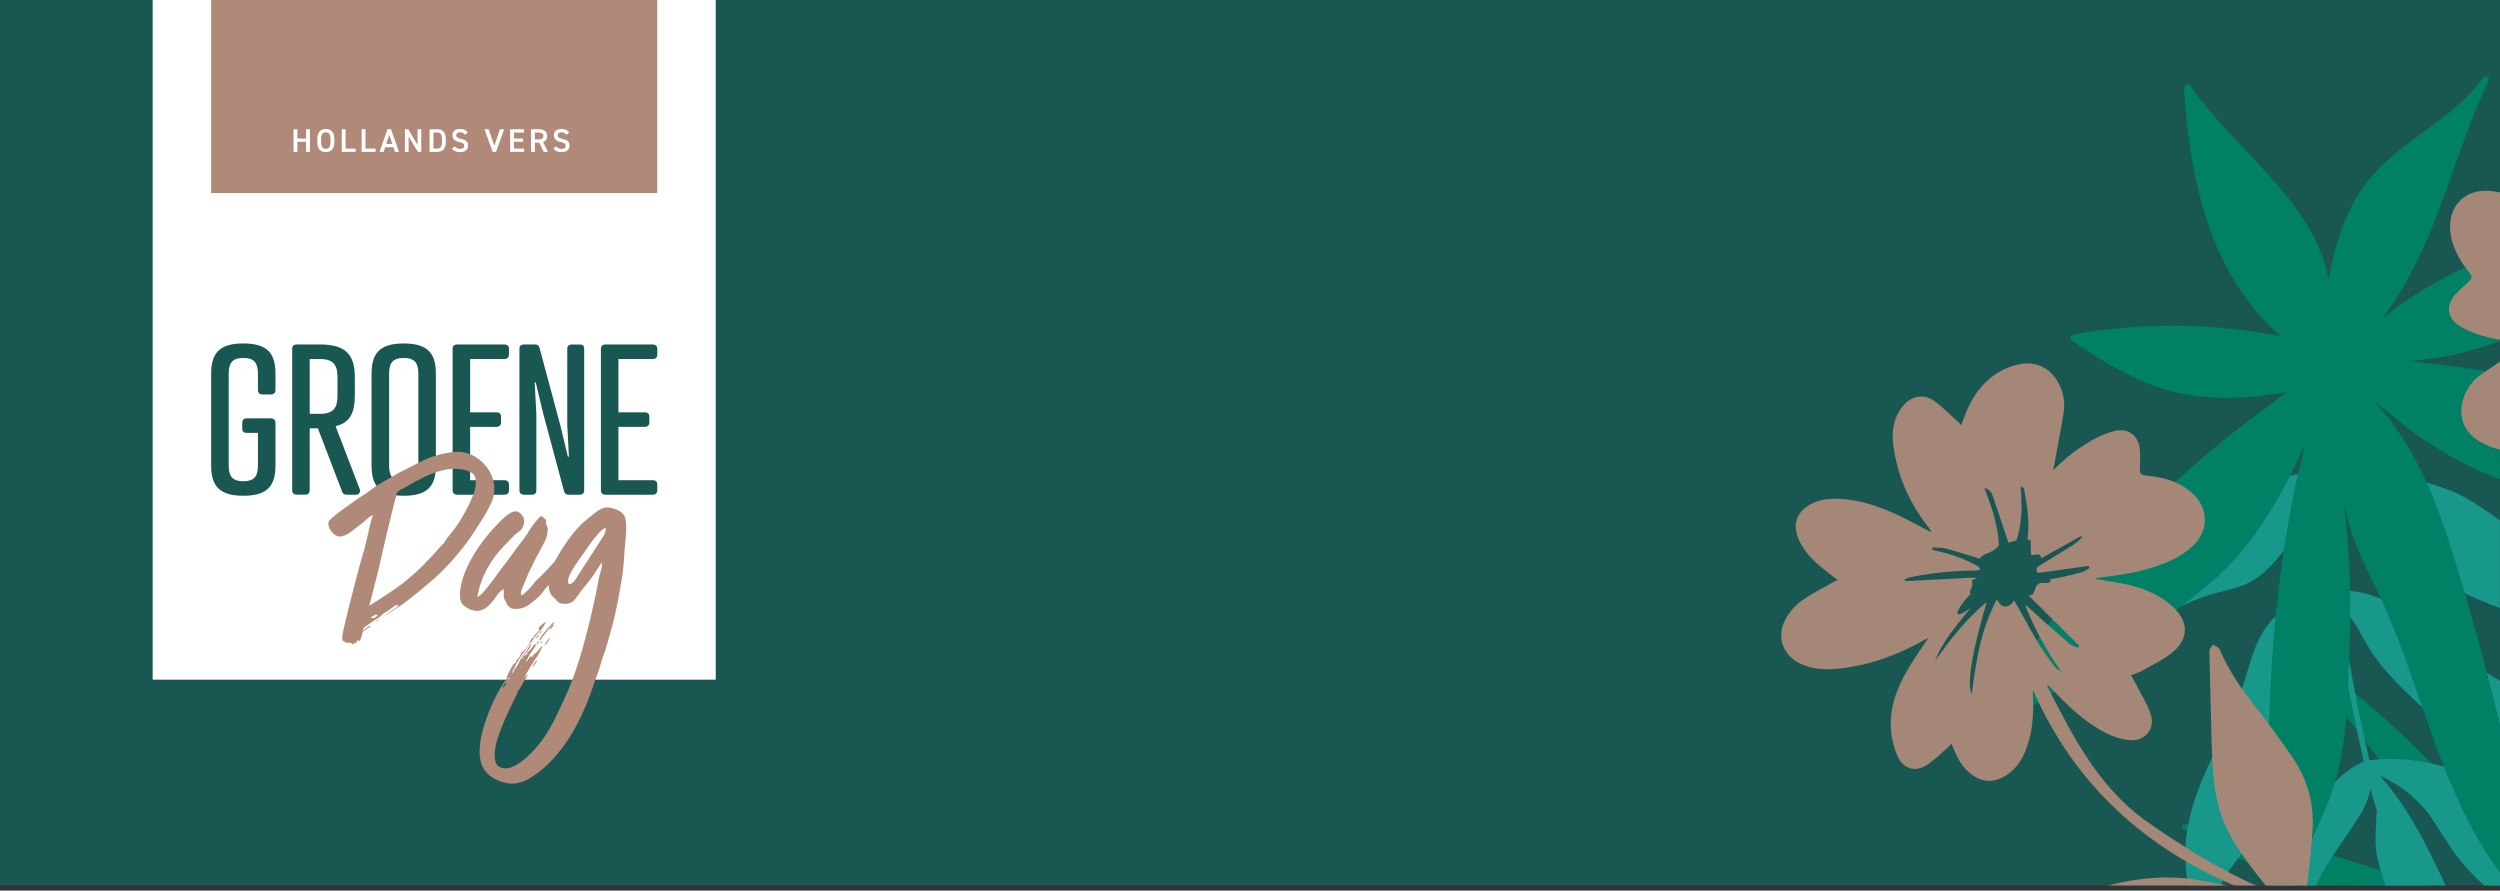 <svg width="393" height="140" viewBox="0 0 393 140" fill="none" xmlns="http://www.w3.org/2000/svg">
<rect x="0" y="0" width="393" height="140" fill="#333333" stroke="none"/>
<g clip-path="url(#clip0_2004_4365)">
<rect width="393" height="139.192" fill="#195852"/>
<g clip-path="url(#clip1_2004_4365)">
<path d="M112.516 0H24V106.839H112.516V0Z" fill="white"/>
<path d="M42.583 65.766C43.042 65.766 43.304 66.027 43.304 66.483V73.137C43.304 76.235 42.187 77.932 38.249 77.932C34.311 77.932 33.193 76.235 33.193 73.137V58.784C33.193 55.685 34.311 53.989 38.249 53.989C42.187 53.989 43.304 55.685 43.304 58.784V61.297C43.304 61.753 43.042 62.013 42.583 62.013H41.269C40.809 62.013 40.547 61.753 40.547 61.297V58.784C40.547 57.218 40.119 56.272 38.249 56.272C36.378 56.272 35.95 57.218 35.95 58.784V73.137C35.95 74.703 36.378 75.649 38.249 75.649C40.119 75.649 40.547 74.703 40.547 73.137V68.049H38.773C38.314 68.049 38.083 67.82 38.083 67.364V66.483C38.083 66.027 38.314 65.766 38.773 65.766H42.583Z" fill="#195852"/>
<path d="M52.76 67.007L56.535 76.856C56.701 77.247 56.535 77.737 55.976 77.768H54.499C54.106 77.768 53.875 77.603 53.778 77.278L49.968 67.33H48.688V77.048C48.688 77.504 48.426 77.765 47.967 77.765H46.652C46.193 77.765 45.931 77.504 45.931 77.048V54.835C45.931 54.379 46.193 54.15 46.652 54.15H50.331C54.63 54.15 55.78 56.008 55.78 59.367V62.106C55.78 64.715 55.155 66.412 52.76 66.998V67.007ZM50.331 65.05C52.563 65.05 53.057 63.974 53.057 62.116V59.377C53.057 57.55 52.563 56.442 50.331 56.442H48.688V65.053H50.331V65.05Z" fill="#195852"/>
<path d="M68.52 58.787V73.14C68.52 76.239 67.402 77.935 63.465 77.935C59.527 77.935 58.409 76.239 58.409 73.14V58.787C58.409 55.688 59.527 53.992 63.465 53.992C67.402 53.992 68.52 55.688 68.52 58.787ZM61.166 58.787V73.14C61.166 74.706 61.594 75.652 63.465 75.652C65.335 75.652 65.763 74.706 65.763 73.14V58.787C65.763 57.221 65.335 56.275 63.465 56.275C61.594 56.275 61.166 57.221 61.166 58.787Z" fill="#195852"/>
<path d="M79.29 54.156C79.749 54.156 80.012 54.386 80.012 54.842V55.723C80.012 56.179 79.749 56.439 79.29 56.439H73.904V64.82H78.041C78.5 64.82 78.763 65.05 78.763 65.506V66.387C78.763 66.843 78.5 67.103 78.041 67.103H73.904V75.485H79.29C79.749 75.485 80.012 75.714 80.012 76.17V77.051C80.012 77.507 79.749 77.768 79.29 77.768H71.871C71.412 77.768 71.15 77.507 71.15 77.051V54.839C71.15 54.383 71.412 54.153 71.871 54.153H79.29V54.156Z" fill="#195852"/>
<path d="M89.174 54.842C89.174 54.386 89.436 54.156 89.895 54.156H91.144C91.603 54.156 91.834 54.386 91.834 54.842V77.054C91.834 77.51 91.603 77.771 91.144 77.771H89.405C88.946 77.771 88.78 77.576 88.649 77.15L85.367 64.92L84.218 60.124L84.052 60.155L84.315 65.081V77.051C84.315 77.507 84.084 77.768 83.625 77.768H82.376C81.916 77.768 81.654 77.507 81.654 77.051V54.839C81.654 54.383 81.916 54.153 82.376 54.153H84.084C84.543 54.153 84.74 54.348 84.839 54.773L88.121 67.004L89.27 71.8L89.436 71.769L89.174 66.843V54.842Z" fill="#195852"/>
<path d="M102.604 54.156C103.063 54.156 103.326 54.386 103.326 54.842V55.723C103.326 56.179 103.063 56.439 102.604 56.439H97.218V64.82H101.355C101.814 64.82 102.077 65.05 102.077 65.506V66.387C102.077 66.843 101.814 67.103 101.355 67.103H97.218V75.485H102.604C103.063 75.485 103.326 75.714 103.326 76.17V77.051C103.326 77.507 103.063 77.768 102.604 77.768H95.185C94.726 77.768 94.463 77.507 94.463 77.051V54.839C94.463 54.383 94.726 54.153 95.185 54.153H102.604V54.156Z" fill="#195852"/>
<path d="M89.942 87.216C89.53 87.74 89.414 87.865 89.264 88.026C89.189 88.069 89.152 88.15 89.039 88.271C88.927 88.395 88.777 88.556 88.587 88.798C88.362 89.08 88.174 89.285 88.059 89.521C87.909 89.722 87.796 89.918 87.684 90.116C87.459 90.51 87.231 90.867 86.782 91.36C86.594 91.602 86.291 91.928 85.992 92.257C85.692 92.582 85.426 92.908 85.239 93.187C84.864 93.783 83.584 94.763 82.984 95.191C82.61 95.452 81.517 95.926 80.427 95.656C80.24 95.601 80.165 95.495 80.015 95.359C79.977 95.325 79.902 95.293 79.865 95.222C79.752 95.157 79.715 95.049 79.678 94.94C79.603 94.797 79.565 94.651 79.49 94.546C79.303 94.301 79.228 94.009 79.19 93.715V92.632C78.778 92.784 78.475 93.11 78.251 93.429C78.026 93.749 77.798 94.068 77.61 94.31C77.385 94.593 77.161 94.875 76.895 95.123C76.708 95.29 76.405 95.542 76.33 95.625L75.652 95.914C75.502 96.004 75.087 96.041 75.012 96.047C74.787 95.995 74.525 95.982 74.297 95.929C74.035 95.88 73.769 95.793 73.507 95.594C73.282 95.467 73.095 95.334 72.867 95.169C72.717 95.033 72.567 94.862 72.455 94.611C72.267 94.068 72.305 93.392 72.342 92.79C72.642 90.185 74.185 87.427 75.765 85.259C76.63 84.096 77.532 83.075 78.547 82.045C79.187 81.425 80.539 80.029 81.442 80.466C82.457 81.006 82.719 82.138 82.004 83.14C81.742 83.5 81.326 83.764 80.989 84.021C80.877 84.108 80.764 84.229 80.652 84.353C80.162 84.846 79.712 85.377 79.222 85.833C77.154 87.933 75.462 90.892 75.05 93.882C75.578 93.572 75.915 93.203 76.215 92.84C76.514 92.477 76.78 92.077 77.042 91.791C77.72 90.982 78.244 90.11 78.884 89.304C79.6 88.413 80.237 87.533 80.877 86.614C81.517 85.696 82.307 84.874 82.869 83.925C83.322 83.134 83.884 82.374 84.487 81.682C84.636 81.444 84.974 81.078 85.239 81.202C85.352 81.267 85.801 81.67 85.879 81.813C85.917 81.884 85.879 81.924 85.842 82.039C85.767 82.272 85.917 82.517 85.992 82.697C86.104 82.874 86.104 83.06 86.104 83.246C86.104 83.432 86.067 83.661 86.029 83.888C85.954 84.79 85.202 85.87 84.789 86.695C84.224 87.793 83.662 88.891 83.134 89.989C82.872 90.576 82.607 91.159 82.419 91.739C82.344 91.894 82.157 92.251 82.045 92.595C81.895 92.945 81.782 93.33 82.007 93.606C82.647 93.172 83.097 92.682 83.512 92.195C83.7 91.953 83.924 91.708 84.115 91.466C84.34 91.221 84.568 90.976 84.83 90.765C85.733 89.896 86.448 89.118 87.275 88.181C87.725 87.653 87.915 87.449 88.103 87.244C88.327 87.073 88.515 86.869 89.005 86.376C89.08 86.258 89.192 86.208 89.23 86.168C89.305 86.124 89.38 86.078 89.417 86.037C89.567 85.985 89.68 85.901 89.867 85.659C90.017 85.457 90.092 85.377 90.204 85.327C90.242 85.324 90.317 85.281 90.391 85.271C90.466 85.265 90.579 85.253 90.691 85.243C90.804 85.271 91.141 85.237 91.181 85.346C91.219 85.454 90.957 86.115 90.844 86.199C90.395 86.689 90.354 86.729 89.942 87.216Z" fill="#B18978"/>
<path d="M98.176 86.627C98.101 88.054 97.989 89.484 97.761 90.923C97.311 93.541 96.896 96.122 96.144 98.731C95.731 100.114 95.428 101.562 94.904 102.918C94.567 103.734 94.413 104.534 94.151 105.303C93.926 105.961 93.661 106.619 93.436 107.276C92.534 110.124 91.294 113.005 89.714 115.62C88.134 118.158 86.141 120.512 83.621 122.131C82.269 122.969 81.027 123.422 79.525 123.077C76.817 122.435 75.35 120.894 75.39 118.015C75.428 116.517 75.765 115.068 76.255 113.601C76.97 111.368 78.022 109.103 79.3 107.152C79.375 107.034 79.6 106.864 79.674 106.705C79.712 106.628 79.637 106.56 79.637 106.522C79.674 106.333 79.787 106.135 79.899 105.899C80.162 105.424 80.465 104.652 80.839 104.317C80.914 104.236 81.064 104.221 81.102 104.18C81.139 104.103 81.139 103.917 81.139 103.917C81.251 103.718 81.401 103.594 81.554 103.43C81.742 103.225 81.742 103.113 81.854 102.84C81.966 102.53 82.116 102.443 82.344 102.273C82.682 101.978 83.134 101.376 83.322 100.986C83.397 100.753 83.397 100.604 83.547 100.405C83.621 100.325 83.809 100.306 83.884 100.226C83.959 100.145 83.884 100.077 83.921 99.999C84.071 99.797 84.334 99.587 84.487 99.385C84.599 99.261 84.749 99.137 84.786 98.982C84.786 98.907 84.636 98.845 84.674 98.805C84.749 98.461 85.501 97.905 85.801 97.766C85.839 97.837 85.426 98.473 85.389 98.55C85.239 98.827 85.014 98.997 84.786 99.242C84.221 99.894 83.734 100.61 83.244 101.293C82.229 102.657 81.102 104.184 80.461 105.812C80.799 105.707 80.761 105.449 80.874 105.213C80.948 105.021 81.098 104.968 81.211 104.807C81.473 104.447 81.623 103.985 81.888 103.585C82.188 103.144 82.491 102.707 82.791 102.267C82.978 101.987 83.319 101.283 83.618 101.255C83.431 101.609 83.169 102.009 82.941 102.329C82.716 102.611 82.491 102.856 82.338 103.207L82.903 102.778C82.941 102.701 82.866 102.558 82.866 102.558C82.978 102.471 83.016 102.505 83.091 102.425C83.39 102.174 83.618 101.814 83.843 101.531C84.106 101.172 83.993 101.293 84.293 101.339C84.031 101.925 83.54 102.381 83.24 102.934C83.128 103.095 83.053 103.287 82.978 103.483C82.828 103.721 82.678 103.808 82.716 104.069C82.903 103.939 83.543 102.645 83.581 103.352C83.768 103.222 83.806 102.958 83.993 102.828C84.143 102.701 84.293 102.614 84.446 102.45C84.708 102.201 84.936 101.693 85.273 101.513C85.311 101.584 84.899 102.369 84.824 102.527C84.636 102.955 84.334 103.321 84.071 103.718C83.506 104.63 82.906 105.545 82.454 106.485C82.716 106.46 82.716 106.2 82.828 106.039C83.203 106.004 82.491 106.892 82.454 106.969C82.191 107.366 82.001 107.72 81.776 108.154C81.701 108.387 81.514 108.439 81.398 108.601C81.361 108.678 81.436 108.746 81.361 108.864C81.136 109.333 80.908 109.841 80.683 110.31C79.706 112.27 78.803 114.221 78.163 116.262C77.826 117.339 77.673 118.437 77.826 119.47C77.976 120.313 78.428 120.683 79.293 120.788C80.799 120.909 82.563 119.321 83.618 118.251C85.914 115.98 87.266 113.015 88.58 110.164C90.273 106.569 91.4 102.84 92.34 99.09C92.83 97.214 93.243 95.309 93.655 93.439C93.842 92.561 93.992 91.726 94.145 90.852C94.295 90.129 94.748 89.115 94.595 88.42C93.842 89.462 93.28 90.56 92.453 91.534C92.04 92.021 91.662 92.542 91.25 93.029C90.876 93.513 90.573 94.102 90.085 94.521C89.483 95.027 88.318 95.061 87.756 94.667C87.569 94.537 87.419 94.251 87.228 94.081C87.003 93.916 86.816 93.746 86.663 93.498C86.401 93.113 86.288 92.598 86.251 92.117C86.138 89.887 87.49 87.557 88.771 85.681C89.411 84.688 90.123 83.724 90.951 82.861C91.703 82.042 92.606 81.36 93.471 80.68C94.298 80.004 95.051 79.598 96.065 79.84C96.893 80.023 98.095 80.507 98.282 81.422C98.657 83.103 98.282 84.896 98.17 86.624L98.176 86.627ZM79.003 108.154C79.378 107.893 79.49 107.549 79.643 107.199C79.306 107.419 79.115 107.735 79.003 108.154ZM80.018 106.488C79.906 106.575 79.868 106.653 79.868 106.764C79.793 106.919 80.205 106.733 80.018 106.488ZM82.123 103.6C82.31 103.507 82.31 103.358 82.347 103.244C82.16 103.3 82.16 103.411 82.123 103.6ZM83.74 104.903C83.74 104.568 83.965 104.208 84.493 103.675C84.343 104.174 84.002 104.506 83.74 104.903ZM84.755 99.729C84.643 100.114 84.38 100.288 84.115 100.536C84.34 100.291 84.34 99.878 84.755 99.729ZM84.343 101.336C84.38 101.072 84.53 100.871 84.793 100.734C84.68 100.97 84.568 101.203 84.343 101.336ZM87.163 97.784C87.088 98.014 86.863 98.188 86.713 98.349C86.451 98.597 86.301 98.799 86.11 99.078C85.885 99.397 85.62 99.683 85.395 99.968C85.245 100.17 85.058 100.598 84.793 100.697C84.68 100.446 85.545 99.469 85.732 99.227C86.107 98.743 86.522 98.33 86.935 97.88C87.01 97.8 87.085 97.791 87.159 97.784H87.163ZM84.793 99.615C84.793 99.317 85.055 99.255 85.205 99.127C85.092 99.289 85.055 99.515 84.793 99.615ZM85.32 100.722C85.245 100.951 85.058 101.119 84.833 101.215C84.945 100.979 85.17 100.883 85.32 100.722ZM85.545 101.485C85.732 100.982 86.11 100.647 86.448 100.241C86.448 100.539 85.957 101.184 85.545 101.485ZM86.373 99.09C86.335 98.833 86.863 98.073 87.125 98.197C86.9 98.516 86.638 98.802 86.373 99.09ZM95.207 82.945C94.567 83.23 93.967 83.996 93.552 84.483C92.949 85.175 92.499 85.926 91.972 86.648C91.409 87.449 90.807 88.252 90.279 89.087C89.904 89.719 89.227 90.718 89.302 91.457C89.339 92.201 90.092 91.605 90.354 91.246C90.919 90.408 91.444 89.574 91.972 88.739C92.949 87.229 93.926 85.755 94.866 84.248C95.166 83.844 95.204 83.395 95.204 82.945H95.207Z" fill="#B18978"/>
<path d="M77.654 76.127C77.501 74.945 76.964 73.847 76.011 72.845C75.646 72.476 75.268 72.15 74.819 71.865C74.819 71.865 74.791 71.849 74.775 71.84C74.688 71.784 74.597 71.731 74.5 71.682C74.406 71.629 74.31 71.583 74.213 71.536C74.191 71.527 74.122 71.496 74.107 71.49C73.104 71.046 72.002 70.937 71.071 71.083C69.847 71.235 68.664 71.53 67.44 71.977C66.106 72.507 64.882 73.285 63.549 73.89C63.031 74.123 62.512 74.43 61.994 74.737C61.735 74.908 61.475 75.044 61.216 75.178C60.585 75.531 59.992 75.882 59.402 76.232C58.699 76.667 58.106 77.2 57.438 77.631C56.179 78.413 55.03 79.257 53.843 80.107C53.25 80.532 52.732 80.947 52.214 81.4C51.62 81.896 51.511 82.092 51.695 82.811C51.808 83.28 52.398 83.959 52.844 84.213C53.4 84.53 54.29 84.189 54.883 83.801C55.514 83.336 56.142 82.874 56.735 82.411C57.032 82.2 57.291 81.955 57.55 81.71C57.809 81.465 58.069 81.22 58.624 80.947C57.994 82.92 57.734 84.75 57.216 86.528C56.698 88.271 56.217 90.045 55.77 91.816C55.361 93.473 54.88 95.176 54.512 96.795C54.328 97.586 54.14 98.377 53.956 99.165C53.881 99.54 53.772 99.956 53.809 100.356C53.809 100.467 53.809 100.613 53.884 100.716C53.884 100.753 53.959 100.781 53.959 100.781C54.034 100.775 54.072 100.806 54.106 100.877C54.218 100.83 54.29 100.858 54.328 100.967V101.004C54.403 101.035 54.474 101.026 54.512 101.023C54.771 101.035 55.252 100.989 55.364 101.237C55.364 101.274 55.364 101.311 55.402 101.342C55.402 101.342 55.402 101.379 55.439 101.376L55.477 101.336C55.514 101.113 55.623 101.063 55.811 101.122C55.836 101.122 55.861 101.116 55.886 101.116C55.961 101.085 56.01 101.043 56.032 100.992L56.145 100.651C56.292 100.709 56.292 100.747 56.329 100.744C56.367 100.74 56.404 100.737 56.442 100.734C56.573 100.694 56.71 100.691 57.038 99.264C57.244 99.137 57.435 99.019 57.616 98.907C57.716 98.817 57.837 98.771 57.972 98.687C58.059 98.631 58.193 98.55 58.246 98.489C58.334 98.433 58.425 98.38 58.487 98.284L58.418 98.271L58.384 98.265C58.409 98.305 58.4 98.34 58.356 98.368C58.346 98.402 58.303 98.43 58.256 98.457C58.178 98.479 58.106 98.467 58.081 98.426C58.003 98.448 57.947 98.51 57.869 98.529C57.825 98.557 57.725 98.644 57.581 98.761C57.447 98.842 57.269 98.954 57.129 99.069C57.11 99.084 57.091 99.093 57.069 99.109C57.097 98.988 57.126 98.858 57.154 98.718C57.519 98.461 57.872 98.212 58.212 97.955C58.453 97.75 58.721 97.586 58.987 97.421C59.243 97.291 59.511 97.127 59.752 96.922C59.842 96.866 59.948 96.745 60.048 96.655C60.111 96.559 60.245 96.478 60.345 96.388C60.576 96.218 60.823 96.122 61.048 95.985C61.369 95.759 62.262 94.931 62.618 95.101C62.496 95.399 62.309 95.542 62.131 95.65C61.953 95.759 61.785 95.836 61.644 95.951C61.379 96.115 61.126 96.354 60.851 96.55C60.707 96.665 60.576 96.748 60.432 96.863C60.314 96.938 60.189 97.009 60.067 97.086C60.086 97.077 60.105 97.065 60.123 97.055C60.435 96.863 60.735 96.705 61.057 96.481C61.797 95.942 62.621 95.489 63.371 94.918C63.87 94.537 64.37 94.161 64.867 93.786C64.867 93.786 67.212 91.888 68.339 90.876C70.75 88.718 73.114 85.836 74.481 83.695C75.265 82.467 76.08 81.326 76.711 80.079C77.026 79.455 77.426 78.76 77.579 78.053C77.704 77.433 77.748 76.794 77.66 76.13L77.654 76.127ZM59.258 96.863C59.158 96.95 59.027 97.034 58.893 97.114C58.768 97.164 58.612 97.204 58.237 97.102C58.503 96.938 58.593 96.882 58.69 96.795C58.824 96.714 58.955 96.63 59.037 96.609C59.071 96.615 59.14 96.627 59.177 96.633C59.211 96.64 59.246 96.646 59.271 96.686C59.33 96.733 59.346 96.807 59.258 96.86V96.863ZM74.503 77.498C74.05 78.754 72.614 81.788 71.018 83.68C70.684 84.105 70.275 84.564 69.991 85.048C69.8 85.454 69.317 85.771 68.986 86.196C68.083 87.278 67.302 88.016 66.497 88.885C65.613 89.788 64.626 90.616 63.63 91.444C62.609 92.263 62.306 92.421 61.803 92.787C61.669 92.877 61.532 92.97 61.441 93.026C60.979 93.324 60.111 93.898 60.105 93.904C59.402 94.372 58.799 94.775 58.05 95.213C58.734 92.598 59.639 89.093 59.777 88.339C60.036 87.101 62.075 78.407 62.334 77.83C62.297 77.87 62.259 77.762 62.259 77.762L62.297 77.721L62.334 77.606C62.372 77.566 62.372 77.529 62.372 77.529V77.566C62.397 77.539 62.422 77.525 62.447 77.523C62.484 77.337 62.593 77.216 62.743 77.126C62.965 76.958 63.187 76.862 63.411 76.769C63.596 76.679 63.821 76.583 64.005 76.456C64.857 75.897 65.819 75.401 66.709 74.985C67.708 74.486 68.711 74.135 69.747 73.89C70.303 73.763 70.822 73.717 71.377 73.701C71.446 73.695 71.837 73.689 72.489 73.769C73.142 73.853 74.353 74.244 74.597 74.768C74.853 75.323 74.887 76.453 74.51 77.495L74.503 77.498Z" fill="#B18978"/>
<path d="M59.211 97.67C59.48 97.446 59.773 97.26 60.064 97.086C59.808 97.229 59.458 97.508 59.18 97.524L59.211 97.673V97.67Z" fill="#B18978"/>
<path d="M103.323 0H33.19V30.355H103.323V0Z" fill="#B18978"/>
<path d="M46.749 21.775H48.117V20.317H48.719V23.872H48.117V22.29H46.749V23.872H46.146V20.317H46.749V21.775Z" fill="white"/>
<path d="M51.217 23.919C50.418 23.919 49.881 23.441 49.881 22.321V21.868C49.881 20.752 50.421 20.271 51.217 20.271C52.014 20.271 52.56 20.749 52.56 21.868V22.321C52.56 23.438 52.02 23.919 51.217 23.919ZM50.48 22.321C50.48 23.087 50.74 23.398 51.217 23.398C51.695 23.398 51.957 23.087 51.957 22.321V21.868C51.957 21.102 51.692 20.792 51.217 20.792C50.743 20.792 50.48 21.102 50.48 21.868V22.321Z" fill="white"/>
<path d="M54.324 23.357H55.917V23.872H53.725V20.317H54.328V23.354L54.324 23.357Z" fill="white"/>
<path d="M57.45 23.357H59.043V23.872H56.851V20.317H57.453V23.354L57.45 23.357Z" fill="white"/>
<path d="M59.664 23.872L60.907 20.317H61.478L62.721 23.872H62.084L61.841 23.137H60.551L60.307 23.872H59.664ZM60.717 22.622H61.669L61.191 21.186L60.714 22.622H60.717Z" fill="white"/>
<path d="M66.225 20.317V23.872H65.691L64.233 21.456V23.872H63.652V20.317H64.17L65.641 22.765V20.317H66.222H66.225Z" fill="white"/>
<path d="M67.53 23.872V20.317H68.739C69.541 20.317 70.082 20.745 70.082 21.884V22.306C70.082 23.444 69.541 23.872 68.739 23.872H67.53ZM69.479 22.306V21.884C69.479 21.152 69.251 20.839 68.739 20.839H68.133V23.357H68.739C69.251 23.357 69.479 23.038 69.479 22.306Z" fill="white"/>
<path d="M73.082 21.18C72.908 20.938 72.714 20.792 72.311 20.792C71.943 20.792 71.724 20.956 71.724 21.254C71.724 21.595 71.993 21.729 72.492 21.837C73.214 21.992 73.585 22.259 73.585 22.898C73.585 23.429 73.226 23.919 72.367 23.919C71.755 23.919 71.324 23.733 71.031 23.336L71.502 23.01C71.715 23.261 71.927 23.398 72.336 23.398C72.829 23.398 72.986 23.18 72.986 22.923C72.986 22.641 72.826 22.464 72.202 22.331C71.512 22.188 71.124 21.856 71.124 21.254C71.124 20.718 71.477 20.271 72.317 20.271C72.889 20.271 73.285 20.46 73.541 20.854L73.086 21.18H73.082Z" fill="white"/>
<path d="M76.823 20.317L77.704 22.917L78.597 20.317H79.256L77.985 23.872H77.436L76.165 20.317H76.823Z" fill="white"/>
<path d="M82.391 20.317V20.839H80.799V21.775H82.235V22.29H80.799V23.357H82.391V23.872H80.199V20.317H82.391Z" fill="white"/>
<path d="M85.467 23.872L84.777 22.43H84.084V23.872H83.481V20.317H84.699C85.523 20.317 86.017 20.674 86.017 21.378C86.017 21.868 85.782 22.182 85.367 22.331L86.129 23.869H85.464L85.467 23.872ZM84.658 21.915C85.167 21.915 85.414 21.782 85.414 21.378C85.414 20.975 85.164 20.839 84.658 20.839H84.084V21.915H84.658Z" fill="white"/>
<path d="M89.027 21.18C88.852 20.938 88.658 20.792 88.256 20.792C87.887 20.792 87.668 20.956 87.668 21.254C87.668 21.595 87.937 21.729 88.437 21.837C89.158 21.992 89.53 22.259 89.53 22.898C89.53 23.429 89.171 23.919 88.312 23.919C87.7 23.919 87.269 23.733 86.975 23.336L87.447 23.01C87.659 23.261 87.871 23.398 88.281 23.398C88.774 23.398 88.93 23.18 88.93 22.923C88.93 22.641 88.771 22.464 88.146 22.331C87.456 22.188 87.069 21.856 87.069 21.254C87.069 20.718 87.422 20.271 88.262 20.271C88.833 20.271 89.23 20.46 89.486 20.854L89.03 21.18H89.027Z" fill="white"/>
</g>
<g clip-path="url(#clip2_2004_4365)">
<path d="M383.857 193.594C382.338 191.676 380.797 189.771 379.299 187.828C377.89 179.607 375.495 171.534 372.675 163.686C372.702 163.602 372.706 163.513 372.688 163.427C372.67 163.341 372.63 163.261 372.572 163.195C373.358 161.859 374.168 160.538 375.003 159.231C376.218 157.328 377.501 155.441 378.835 153.602C378.835 153.681 378.862 153.762 378.874 153.841C378.294 160.086 378.601 166.38 379.786 172.539C380.411 175.878 381.284 179.166 382.399 182.375C383.347 185.106 384.301 188.529 386.631 190.423C386.902 190.642 387.434 190.526 387.403 190.101C386.917 183.686 386.44 177.231 385.039 170.936C384.326 167.839 383.391 164.796 382.241 161.832C381.192 159.061 380.129 156.269 379.731 153.335C379.755 153.004 379.783 152.676 379.81 152.348C379.813 152.334 379.813 152.32 379.81 152.306C382.039 149.311 384.514 146.507 387.209 143.924C387.722 143.435 388.248 142.968 388.777 142.503C388.278 145.186 388.351 147.966 388.594 150.682C388.878 153.829 389.386 156.951 390.114 160.026C390.86 163.199 391.822 166.318 392.991 169.361V146.139C391.968 144.605 390.867 143.125 389.691 141.705C390.425 141.098 391.168 140.5 391.922 139.912C392.25 140.421 392.614 140.91 392.997 141.393V137.678C391.847 138.546 390.718 139.441 389.612 140.364C389.554 140.335 389.486 140.331 389.425 140.352C389.364 140.373 389.313 140.418 389.284 140.476L388.041 140.752C387.336 140.628 386.476 140.303 386.148 140.224C385.148 139.975 384.15 139.716 383.155 139.447C381.29 138.94 379.43 138.397 377.58 137.836C373.809 136.692 370.059 135.49 366.288 134.352C358.802 132.091 351.251 130.218 343.433 129.581C342.995 129.545 342.892 130.158 343.223 130.364C348.777 133.785 354.756 136.466 361.008 138.336C367.197 140.209 373.69 142.106 380.19 142.336C382.621 142.424 385.313 142.336 387.741 141.641L388.066 141.693C384.665 144.759 381.582 148.159 378.862 151.841C376.389 150.021 373.523 148.986 370.576 148.172C367.109 147.213 363.608 146.351 360.111 145.493C353.053 143.772 345.909 142.373 338.659 141.766C338.563 141.768 338.47 141.801 338.395 141.861C338.319 141.92 338.265 142.002 338.241 142.095C338.216 142.188 338.222 142.286 338.258 142.375C338.294 142.464 338.358 142.539 338.44 142.588C344.821 145.532 351.202 148.961 358.121 150.479C364.651 151.899 371.43 152.275 378.084 152.891C377.233 154.055 376.402 155.243 375.589 156.457C374.171 158.559 372.823 160.705 371.545 162.894C365.164 161.61 358.817 160.612 352.278 161.152C345.879 161.686 339.625 163.31 333.539 165.31C330.011 166.469 326.526 167.768 323.032 169.025C322.673 169.155 322.576 169.768 323.032 169.847C335.994 172.145 349.318 171.321 361.898 167.443C364.966 166.489 367.972 165.343 370.898 164.014C369.383 166.671 367.972 169.383 366.665 172.15C366.619 172.104 366.563 172.07 366.501 172.05L366.118 171.935C366.085 171.924 366.05 171.919 366.015 171.92C364.523 171.543 362.904 171.44 361.39 171.292C359.585 171.116 357.771 171.006 355.961 170.949C352.387 170.83 348.808 170.894 345.238 171.028C341.895 171.152 338.395 171.094 335.092 171.768C331.868 172.427 328.866 173.892 325.603 174.39C325.11 174.469 325.238 175.237 325.712 175.243C332.84 175.337 339.963 175.431 347.085 175.732C350.506 175.877 353.976 176.235 357.392 175.847C360.298 175.491 363.153 174.799 365.9 173.783C364.583 176.682 363.39 179.632 362.32 182.633C356.043 181.404 349.662 180.988 343.284 180.73C340.036 180.599 336.757 180.36 333.512 180.672C330.458 180.976 327.459 181.64 324.472 182.317C324.388 182.343 324.315 182.395 324.263 182.465C324.211 182.536 324.183 182.621 324.183 182.709C324.183 182.796 324.211 182.881 324.263 182.952C324.315 183.022 324.388 183.074 324.472 183.1C330.624 184.91 336.993 185.876 343.405 185.974C346.655 186.025 349.904 185.851 353.129 185.452C356.058 185.091 359.175 184.702 361.965 183.665C361.055 186.285 360.245 188.936 359.534 191.619C356.495 192.66 353.232 192.963 350.063 193.373C346.894 193.783 343.709 194.171 340.534 194.587C334.107 195.418 327.72 196.408 321.44 198.019C320.987 198.138 321.136 198.726 321.54 198.778C328.141 199.648 334.831 199.596 341.418 198.623C347.331 197.713 353.363 195.986 358.65 193.094C358.38 193.422 358.129 193.764 357.896 194.119C357.592 194.465 357.313 194.817 357.033 195.176C356.398 195.512 355.754 195.831 355.113 196.168C353.952 196.796 352.862 197.545 351.858 198.402C349.458 200.402 347.161 202.547 344.846 204.635C340.184 208.841 336.517 213.973 332.606 218.853C332.345 219.178 332.682 219.733 333.089 219.46L340.956 214.374C343.43 212.774 345.949 211.187 348.139 209.215C350.245 207.306 351.734 204.945 353.25 202.571C354.186 201.106 355.204 199.646 356.155 198.15C355.91 199.104 355.725 200.073 355.602 201.051C355.113 204.802 353.9 208.35 353.22 212.055C351.916 219.154 353.22 226.489 353.976 233.578C353.978 233.673 354.011 233.765 354.07 233.84C354.129 233.915 354.211 233.969 354.303 233.994C354.395 234.018 354.493 234.013 354.581 233.977C354.67 233.941 354.744 233.878 354.794 233.797C358.44 228.301 358.844 221.181 359.048 214.793C359.166 211.239 359.163 207.679 359.251 204.125C359.318 201.394 359.452 198.663 359.494 195.91C359.528 195.755 359.561 195.607 359.598 195.449C359.731 196.621 359.952 197.781 360.26 198.921C360.896 201.241 361.756 203.494 362.828 205.649C364.9 209.949 367.236 214.353 370.19 218.119C371.521 219.854 373.115 221.372 374.915 222.616C375.523 223.023 376.595 223.927 377.379 223.83C378.245 223.739 377.926 222.811 377.665 222.313C375.213 217.485 372.803 212.629 370.19 207.888C367.243 202.55 364.083 197.267 360.354 192.411C361.055 189.73 361.858 187.079 362.764 184.457C363.256 187.06 364.094 189.586 365.255 191.968C366.705 195.03 368.786 197.676 370.494 200.584C372.129 203.36 373.836 205.949 376.209 208.171C378.497 210.309 381.081 212.108 383.882 213.512C383.961 213.556 384.053 213.572 384.143 213.559C384.233 213.546 384.316 213.504 384.38 213.44C384.445 213.376 384.486 213.292 384.499 213.202C384.511 213.112 384.494 213.021 384.45 212.941C383.098 210.48 381.894 207.898 380.627 205.354C380.627 205.354 380.627 205.327 380.627 205.315C380.708 202.328 380.626 199.34 380.381 196.362C383.989 200.435 387.818 204.306 391.852 207.958C392.07 208.162 392.551 208.037 392.508 207.688C392.204 205.102 390.351 202.623 388.953 200.505C387.379 198.122 385.638 195.84 383.857 193.594ZM370.384 167.079C370.193 168.566 370.121 170.066 370.169 171.565C370.169 173.084 370.222 174.602 370.33 176.117C370.217 175.932 370.108 175.747 370.005 175.555C369.37 174.42 368.695 173.334 367.556 172.666C368.449 170.791 369.392 168.928 370.384 167.079ZM369.743 190.144C367.592 187.762 365.45 185.379 363.268 183.027C364.078 180.753 364.965 178.505 365.927 176.284C366.231 175.562 366.559 174.845 366.887 174.129C367.741 177.046 369.175 179.88 370.606 182.52C370.81 182.897 371.016 183.27 371.229 183.64C371.921 187.69 373.016 191.661 374.499 195.494C372.979 193.652 371.342 191.91 369.743 190.144Z" fill="#008065"/>
<path d="M370.642 114.99C372.769 117.83 374.957 120.646 377.327 123.293C379.683 125.949 382.31 128.352 385.167 130.461C386.82 131.675 388.558 132.749 390.281 133.848C391.177 134.418 392.073 135.028 392.988 135.599V131.35C391.83 129.957 390.581 128.619 389.342 127.314C386.771 124.619 384.176 121.933 381.551 119.308C376.291 114.082 370.788 109.078 364.705 104.82C364.304 104.538 363.864 105.078 364.07 105.457C365.933 108.832 368.327 111.903 370.642 114.99Z" fill="#008065"/>
<path d="M393 155.01C391.836 153.189 390.639 151.426 389.582 149.547C388.47 147.574 387.455 145.544 386.47 143.502C384.629 139.663 382.903 135.76 380.91 131.994C378.996 128.385 376.799 124.941 374.091 121.894C376.708 123.22 379.236 124.74 381.101 127.053C383.316 129.799 384.808 133.025 387.112 135.72C388.873 137.76 390.847 139.606 393 141.229V124.221C390.39 122.476 387.245 121.396 384.261 120.546C380.43 119.46 376.422 118.959 372.463 119.53C371.199 114.161 370.175 108.707 369.178 103.302C368.701 100.708 368.267 98.107 367.89 95.497C370.321 97.284 371.415 100.556 373.116 102.975C375.401 106.225 378.497 109.044 381.369 111.751C384.313 114.543 387.467 117.159 390.998 119.181C391.654 119.557 392.326 119.906 393.006 120.234V107.047C388.409 104.249 383.863 101.384 379.77 97.986C377.966 96.468 376.139 94.951 373.958 94.01C371.917 93.16 369.72 92.754 367.51 92.817C367.103 89.524 366.875 86.213 366.501 82.918C366.249 80.445 365.801 77.996 365.161 75.595C369.464 80.952 374.605 85.581 380.384 89.303C383.58 91.365 386.955 93.134 390.469 94.59C391.293 94.929 392.134 95.278 392.988 95.594V81.801C390.417 80.044 387.993 78.183 385.039 77.051C382.001 75.889 378.762 75.13 375.568 74.499C371.879 73.765 368.139 73.318 364.38 73.161C363.241 70.105 361.567 67.291 359.036 64.991C358.835 64.809 358.568 65.115 358.759 65.294C361.138 67.631 362.691 70.566 363.73 73.704C362.211 74.511 360.515 74.696 358.844 74.96C357.363 75.159 355.92 75.58 354.566 76.211C351.734 77.594 349.385 79.883 346.395 80.954C343.405 82.025 340.014 81.355 337.137 82.842C334.132 84.389 332.467 87.77 330.908 90.599C328.652 94.704 326.688 98.964 325.031 103.345C324.994 103.426 324.98 103.515 324.993 103.603C325.005 103.691 325.043 103.774 325.102 103.841C325.16 103.908 325.237 103.956 325.323 103.98C325.409 104.004 325.499 104.003 325.584 103.976C332.123 102.271 337.404 97.879 343.43 95.039C344.891 94.34 346.408 93.765 347.966 93.321C349.692 92.838 351.482 92.526 353.132 91.785C356.255 90.374 358.492 87.276 360.506 84.617C362.372 82.162 363.997 79.44 364.514 76.423C364.954 78.299 365.283 80.199 365.502 82.113C365.897 85.391 366.109 88.69 366.492 91.967C366.555 92.514 366.623 93.058 366.696 93.6C363.461 93.465 360.301 94.592 357.884 96.744C354.578 99.697 353.837 104.055 352.518 108.07C349.689 116.68 343.788 124.221 343.551 133.584C343.433 138.306 344.523 142.958 345.593 147.529C345.693 147.963 346.334 147.86 346.42 147.477C347.301 143.565 348.309 139.79 350.673 136.479C351.716 135.013 352.864 133.623 353.867 132.127C354.889 130.587 355.803 128.978 356.602 127.311C358.233 123.954 359.64 120.467 361.038 117.011C362.414 113.648 363.718 110.246 364.784 106.768C365.868 103.312 366.635 99.765 367.075 96.171C367.373 98.22 367.707 100.262 368.078 102.295C369.12 108.128 370.275 113.967 371.603 119.748C368.847 120.792 366.857 123.053 364.961 125.232C362.454 128.118 360.196 131.053 358.58 134.531C356.963 138.009 355.556 141.644 354.177 145.238C353.569 146.813 353.044 148.403 353.022 150.093C353.001 151.784 353.384 153.532 353.785 155.195C354.696 158.97 356.036 162.657 356.246 166.569C356.267 166.994 356.933 167.176 357.103 166.742C359.452 160.698 361.084 154.399 361.965 147.975C362.42 144.719 362.925 141.529 364.374 138.54C365.778 135.657 367.717 133.077 369.497 130.419C370.503 128.925 371.569 127.405 372.177 125.699C372.377 125.127 372.527 124.538 372.627 123.939C372.931 125.108 373.265 126.261 373.633 127.408C373.545 129.778 373.213 132.17 373.657 134.506C374.061 136.631 374.9 138.634 375.444 140.719C376.051 143.083 376.498 145.489 376.911 147.896C377.738 152.661 378.391 157.444 379.017 162.239C379.29 164.333 379.625 166.454 380.512 168.393C381.344 170.248 382.572 171.877 383.854 173.428C386.569 176.697 389.636 179.656 393 182.253V155.01Z" fill="#18988B"/>
<path d="M393 113.915C392.277 110.959 391.528 108.01 390.755 105.069C389.074 98.696 387.272 92.374 385.285 86.098C383.55 80.584 381.533 75.173 378.527 70.208C376.942 67.551 375.082 65.067 372.979 62.797C374.088 63.756 375.212 64.691 376.34 65.604C379.848 68.491 383.658 70.992 387.704 73.064C389.425 73.919 391.19 74.685 392.991 75.358V58.855C391.074 58.405 389.126 58.056 387.148 57.786C384.252 57.395 381.347 57.055 378.442 56.724C382.754 56.502 387.013 55.676 391.095 54.272C391.736 54.053 392.365 53.814 392.991 53.565V39.763C388.173 41.526 383.565 43.818 379.254 46.597C377.601 47.674 376.015 48.852 374.468 50.075C377.473 46.13 379.816 41.738 381.76 37.119C385.154 29.077 387.403 20.598 391.222 12.728C391.478 12.2 390.672 11.739 390.329 12.215C386.801 17.159 381.441 20.127 376.805 23.921C374.568 25.742 372.514 27.802 370.937 30.236C369.263 32.916 368.005 35.833 367.206 38.889C366.738 40.585 366.37 42.306 366.048 44.048C364.003 31.699 350.995 23.375 344.332 13.444C344.001 12.95 343.299 13.344 343.332 13.854C344.183 27.981 347.392 43.359 358.622 52.876C347.844 50.754 336.765 50.651 325.949 52.572C325.505 52.651 325.25 53.283 325.681 53.568C331.151 57.21 336.754 60.721 343.323 61.95C348.713 62.958 354.234 62.599 359.603 61.589C356.869 63.644 354.092 65.634 351.399 67.734C347.418 70.841 343.596 74.146 339.947 77.637C332.745 84.524 326.232 92.097 320.501 100.246C317.282 104.84 314.311 109.603 311.601 114.513C311.242 115.166 312.132 115.609 312.631 115.299C322.05 109.424 331.47 103.512 340.515 97.045C344.709 94.043 348.771 90.896 352.132 86.954C355.17 83.391 357.638 79.385 359.777 75.23C360.688 73.461 361.542 71.658 362.359 69.844C357.865 87.446 356.504 105.785 356.586 123.915C356.607 130.063 356.799 136.212 357.078 142.355C357.109 143.004 357.99 142.998 358.224 142.512C360.846 137.383 363.465 132.194 365.674 126.88C367.841 121.666 368.667 116.343 368.956 110.732C369.509 100.095 369.895 89.467 368.403 78.912C368.89 81.279 369.573 83.601 370.445 85.855C371.66 88.866 373.21 91.713 374.541 94.656C379.57 105.8 382.295 117.87 387.862 128.786C389.352 131.738 391.079 134.565 393.027 137.238L393 113.915Z" fill="#008065"/>
<path d="M323.308 73.385C325.15 71.582 327.245 70.058 329.528 68.86C330.464 68.361 331.46 67.982 332.491 67.731C334.596 67.273 336.137 68.439 336.377 70.575C336.443 71.383 336.451 72.194 336.401 73.003C336.35 74.645 336.337 74.645 337.957 74.824C340.215 75.088 342.345 75.698 344.168 77.121C347.17 79.461 347.455 83.239 344.703 85.846C343.673 86.787 342.5 87.556 341.226 88.125C337.969 89.625 334.463 90.25 330.926 90.684C330.406 90.751 329.887 90.811 329.364 90.875C329.486 90.992 329.643 91.067 329.811 91.087C331.382 91.357 332.968 91.549 334.514 91.913C337.124 92.52 339.589 93.527 341.585 95.394C344.14 97.785 344.11 100.526 341.357 102.677C339.941 103.782 338.27 104.568 336.696 105.46C336.148 105.726 335.585 105.959 335.01 106.158C335.247 106.586 335.453 106.941 335.642 107.308C336.462 108.923 337.465 110.48 338.051 112.164C338.887 114.531 337.243 116.58 334.739 116.349C333.49 116.218 332.277 115.856 331.16 115.284C327.772 113.569 325.061 110.978 322.485 108.24C322.287 108.031 322.087 107.821 321.877 107.609C321.847 107.683 321.835 107.763 321.84 107.843C321.845 107.923 321.868 108 321.907 108.07C323.351 110.783 324.706 113.533 326.268 116.191C329.239 121.229 332.731 125.839 337.617 129.241C342.697 132.786 347.917 136.082 353.533 138.71C354.556 139.192 355.638 139.553 356.693 139.969C356.131 139.133 355.522 138.33 354.869 137.563C352.439 134.412 350.059 131.247 348.929 127.332C347.923 123.854 347.759 120.294 347.668 116.71C347.55 111.915 347.41 107.12 347.322 102.325C347.322 102.001 347.683 101.667 347.878 101.339C348.242 101.582 348.789 101.746 348.938 102.082C350.43 105.661 352.676 108.741 355.055 111.761C356.902 114.109 358.649 116.54 360.342 119.002C362.645 122.278 363.773 126.234 363.544 130.23C363.399 132.962 363.061 135.693 362.773 138.397C362.663 139.405 362.454 140.406 362.274 141.505C363.235 141.617 364.061 141.714 364.888 141.808C366.665 141.996 368.446 142.163 370.22 142.382C370.804 142.452 371.262 142.685 371.214 143.465C371.165 144.245 370.606 144.273 370.099 144.197C369.075 144.045 368.236 144.455 367.4 144.913C364.036 146.703 360.512 148.177 356.875 149.316C349.847 151.63 342.313 151.946 335.116 150.227C328.981 148.822 323.266 145.945 316.994 145.019C316.751 144.983 316.353 144.558 316.386 144.388C316.438 144.23 316.522 144.084 316.634 143.961C316.746 143.838 316.884 143.74 317.037 143.675C317.733 143.399 318.477 143.241 319.197 143.013C322.524 141.948 325.833 140.822 329.182 139.814C334.536 138.206 339.984 137.387 345.572 138.355C347.756 138.728 349.929 139.171 352.107 139.569C337.243 133.423 326.128 123.372 319.595 108.495C319.548 108.776 319.537 109.061 319.562 109.345C319.732 112.474 319.513 115.545 318.219 118.449C317.468 120.134 316.338 121.484 314.639 122.288C314.013 122.607 313.317 122.764 312.614 122.745C311.912 122.726 311.225 122.533 310.616 122.182C308.939 121.272 308.012 119.779 307.274 118.112C307.113 117.745 306.97 117.372 306.791 116.926C306.323 117.372 305.97 117.733 305.575 118.061C304.782 118.806 303.946 119.504 303.072 120.152C301.157 121.451 299.234 120.953 298.289 118.85C297.798 117.725 297.474 116.535 297.326 115.317C296.873 111.754 298.015 108.519 299.757 105.485C300.771 103.703 301.981 102.034 303.099 100.325C302.845 100.394 302.607 100.51 302.397 100.668C298.748 102.699 294.889 104.228 290.72 104.887C288.186 105.284 285.661 105.494 283.209 104.422C280.422 103.208 279.207 100.347 280.547 97.63C281.119 96.456 281.95 95.427 282.978 94.62C284.524 93.448 286.32 92.593 287.994 91.609C288.25 91.464 288.526 91.354 288.888 91.184C288.073 90.553 287.368 90.01 286.67 89.458C285.038 88.174 283.592 86.696 282.735 84.742C281.744 82.456 282.431 80.478 284.609 79.279C286.168 78.411 287.87 78.329 289.587 78.45C293.233 78.711 296.539 80.038 299.754 81.661C301.054 82.317 302.333 83.015 303.622 83.692C303.533 83.417 303.389 83.162 303.199 82.945C300.188 79.133 298.259 74.845 297.636 70.02C297.332 67.795 297.657 65.656 299.128 63.841C300.425 62.241 302.391 61.841 304.056 63.024C305.363 63.953 306.487 65.149 307.702 66.223C307.918 66.414 308.097 66.645 308.295 66.857C308.799 65.592 309.17 64.375 309.778 63.288C311.346 60.408 313.615 58.29 316.851 57.392C319.89 56.548 322.439 57.753 323.785 60.587C324.427 61.938 324.639 63.453 324.393 64.927C323.919 67.926 323.32 70.906 322.773 73.889C322.907 73.752 323.111 73.573 323.308 73.385ZM320.747 88.826C322.552 87.752 324.343 86.653 326.122 85.528C326.537 85.215 326.924 84.868 327.28 84.49L327.134 84.268L320.817 87.798C320.845 87.717 320.852 87.631 320.838 87.547C320.823 87.463 320.788 87.385 320.735 87.318C320.406 86.936 319.744 87.373 319.276 87.224L319.218 85.576C319.259 85.455 319.271 85.326 319.252 85.2C319.242 85.15 319.225 85.102 319.2 85.057V84.784L319.103 84.93C319.042 84.872 318.962 84.839 318.878 84.836C318.823 84.838 318.769 84.854 318.723 84.884C319.069 82.153 318.693 79.482 318.176 76.818C318.152 76.702 317.921 76.629 317.66 76.454C317.66 76.781 317.66 76.969 317.687 77.157C317.878 79.804 317.86 82.429 316.967 84.978L316.857 84.999L315.703 85.303C315.66 85.182 315.639 85.042 315.596 84.909C314.84 82.623 314.077 80.332 313.302 78.059C313.108 77.497 312.819 76.936 311.968 76.711C312.111 77.133 312.205 77.449 312.324 77.752C313.272 80.198 314.01 82.693 314.214 85.339C314.224 85.465 314.218 85.592 314.196 85.716C314.18 85.785 314.154 85.851 314.12 85.913L314.041 85.965C313.892 86.077 313.755 86.21 313.615 86.332L313.536 86.402C312.977 86.839 312.239 86.975 311.646 87.358C311.505 87.438 311.387 87.554 311.306 87.694C311.287 87.735 311.272 87.778 311.26 87.822C309.48 87.306 307.714 86.72 305.922 86.241C305.25 86.062 304.512 86.119 303.795 86.068C303.795 86.198 303.773 86.329 303.761 86.459L304.536 86.629C306.755 87.095 308.892 87.887 310.878 88.978C311.066 89.081 311.181 89.318 311.333 89.494C311.13 89.594 310.913 89.66 310.689 89.691C307.185 89.698 303.689 90.052 300.255 90.748C299.956 90.835 299.666 90.954 299.392 91.103L299.431 91.318C299.735 91.318 300.039 91.333 300.343 91.318C303.457 91.154 306.572 90.978 309.686 90.82C310.058 90.798 310.431 90.818 310.799 90.881C310.759 90.899 310.723 90.92 310.683 90.936C310.379 91.039 309.987 91.133 309.975 91.442C309.989 91.562 310.017 91.681 310.057 91.794C310.164 92.316 309.474 92.832 309.729 93.297L309.914 93.224C309.061 94.134 308.207 95.026 307.739 96.165C307.713 96.21 307.698 96.261 307.693 96.314C307.688 96.366 307.695 96.418 307.711 96.468C307.797 96.626 308.03 96.593 308.198 96.523C308.789 96.262 309.339 95.917 309.832 95.5C307.739 98.146 305.442 100.641 304.196 103.855C306.587 100.559 309.033 97.327 312.318 94.638C310.03 102.35 309.158 107.436 309.948 109.169C310.631 103.991 311.361 99.011 313.898 94.253C313.919 94.283 313.943 94.313 313.965 94.347C314.208 94.717 314.46 95.13 314.876 95.287C315.517 95.533 316.228 95.042 316.572 94.447C316.579 94.44 316.584 94.432 316.587 94.423L317.07 95.154C318.143 97.063 319.252 99.148 320.467 101.166C321.236 102.441 322.144 103.633 323.026 104.838C323.284 105.138 323.613 105.37 323.983 105.512C321.678 102.266 319.779 98.751 318.328 95.045C318.471 95.16 318.632 95.266 318.756 95.388C320.938 97.33 323.099 99.29 325.308 101.199C325.678 101.521 326.237 101.627 326.711 101.834L326.857 101.53L318.924 93.64C319.027 93.638 319.129 93.622 319.227 93.591C319.677 93.43 319.835 92.893 319.975 92.438C320.014 92.313 320.063 92.191 320.121 92.074L320.665 91.652L321.406 91.627C321.446 91.641 321.486 91.651 321.528 91.658C321.673 91.683 321.823 91.666 321.959 91.609L322.457 91.591L322.096 91.543C322.155 91.506 322.208 91.461 322.254 91.409C322.281 91.384 322.302 91.353 322.316 91.319C322.33 91.285 322.337 91.249 322.336 91.212C322.331 91.184 322.32 91.157 322.304 91.135C322.287 91.111 322.266 91.092 322.242 91.078C322.934 90.951 323.627 90.826 324.314 90.678C325.329 90.453 326.344 90.219 327.353 89.928C327.739 89.767 328.107 89.563 328.449 89.321L328.364 88.957L320.324 90.083C319.92 89.388 320.254 89.118 320.747 88.826Z" fill="#A58778"/>
<path d="M393 56.861C392.01 57.519 391.022 58.181 390.047 58.861C388.825 59.702 387.891 60.896 387.37 62.284C386.267 65.191 387.163 67.844 389.846 69.428C390.825 70.008 391.889 70.429 393 70.675V56.861Z" fill="#A58778"/>
<path d="M393 53.416V30.264C392.362 30.116 391.712 30.025 391.058 29.99C387.303 29.814 384.796 32.615 385.185 36.364C385.422 38.643 386.449 40.585 387.813 42.373C388.792 43.659 388.786 43.647 387.573 44.74C386.963 45.261 386.389 45.823 385.856 46.424C384.492 48.057 384.72 49.966 386.494 51.149C387.382 51.714 388.337 52.164 389.339 52.487C390.531 52.9 391.755 53.211 393 53.416Z" fill="#A58778"/>
</g>
</g>
<defs>
<clipPath id="clip0_2004_4365">
<rect width="393" height="139.192" fill="white"/>
</clipPath>
<clipPath id="clip1_2004_4365">
<rect width="88.516" height="123.192" fill="white" transform="translate(24)"/>
</clipPath>
<clipPath id="clip2_2004_4365">
<rect width="113" height="222" fill="white" transform="translate(280 12)"/>
</clipPath>
</defs>
</svg>
